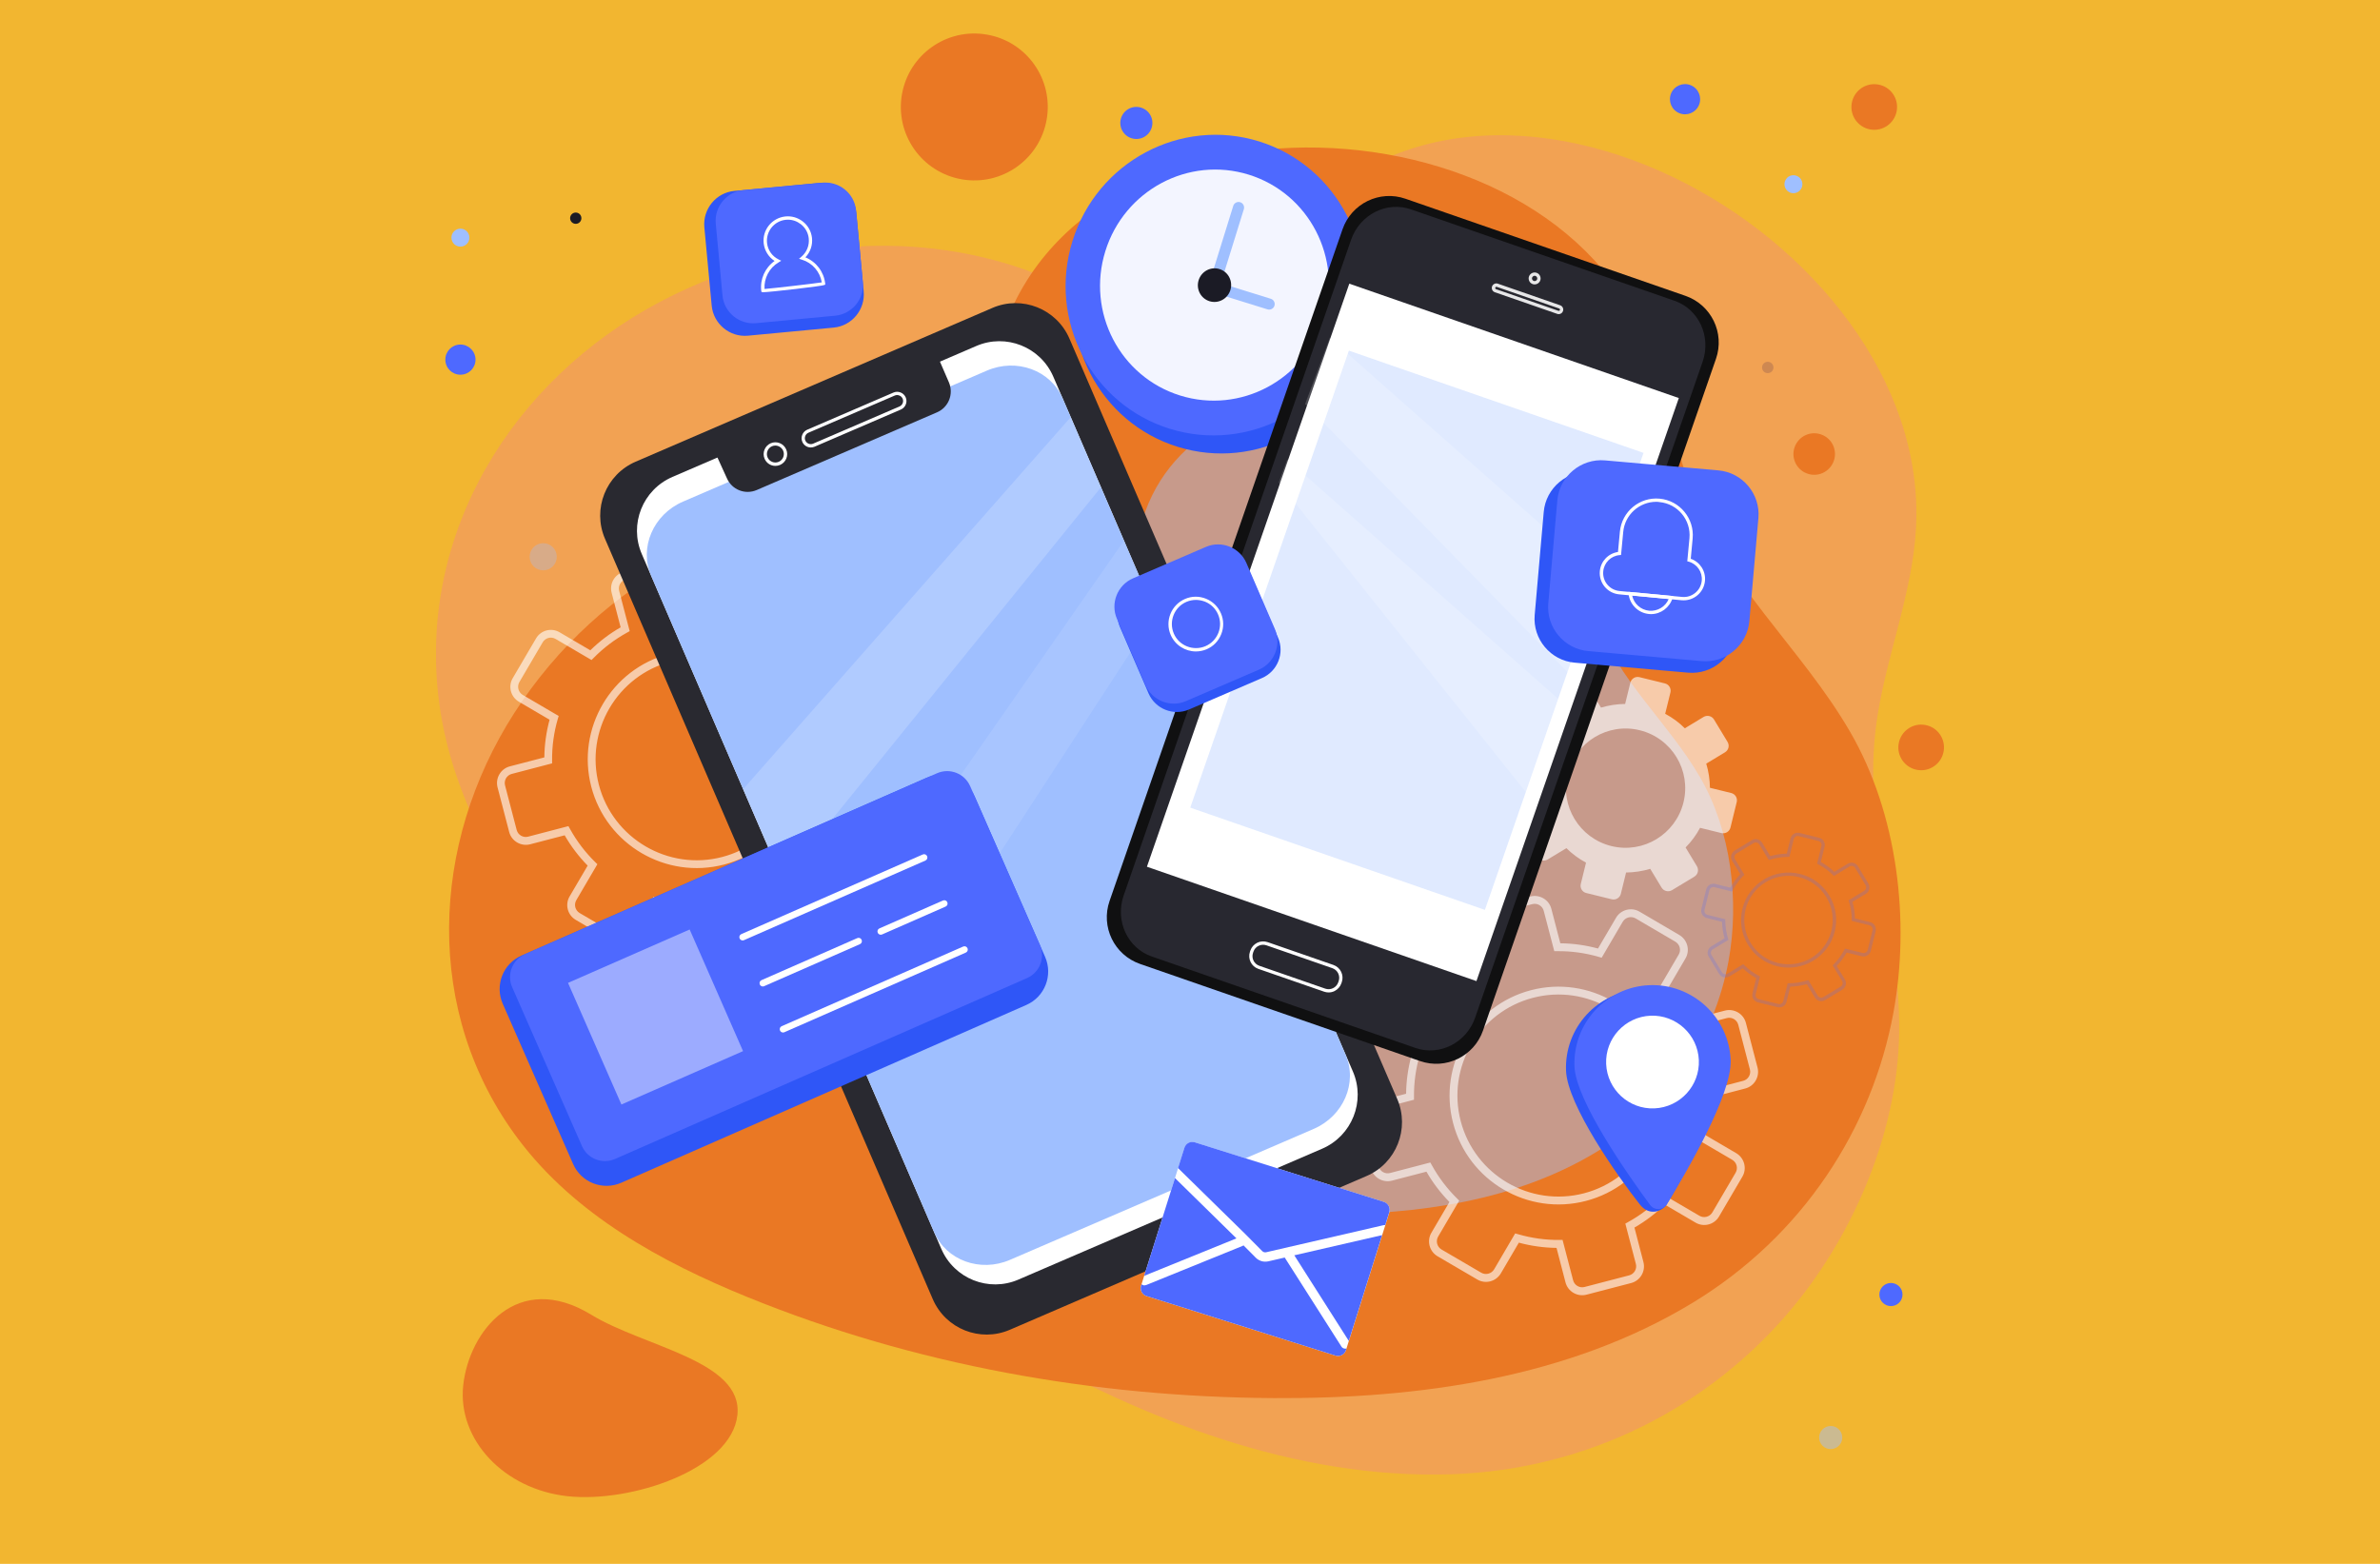 <?xml version="1.0" encoding="utf-8"?>
<!-- Generator: Adobe Illustrator 23.0.2, SVG Export Plug-In . SVG Version: 6.00 Build 0)  -->
<svg version="1.1" id="Layer_1" xmlns="http://www.w3.org/2000/svg" xmlns:xlink="http://www.w3.org/1999/xlink" x="0px" y="0px"
	 viewBox="0 0 350 230" style="enable-background:new 0 0 350 230;" xml:space="preserve">
<style type="text/css">
	.st0{fill:#F2B630;}
	.st1{clip-path:url(#SVGID_2_);fill:#4E69FF;}
	.st2{opacity:0.47;clip-path:url(#SVGID_2_);}
	.st3{clip-path:url(#SVGID_4_);fill:#9FBFFF;}
	.st4{clip-path:url(#SVGID_2_);fill:#9FBFFF;}
	.st5{clip-path:url(#SVGID_2_);fill:#1B1B25;}
	.st6{opacity:0.83;clip-path:url(#SVGID_2_);}
	.st7{clip-path:url(#SVGID_6_);fill:#F29E5A;}
	.st8{clip-path:url(#SVGID_2_);fill:#EA7824;}
	.st9{clip-path:url(#SVGID_8_);fill:#9FBFFF;}
	.st10{opacity:0.31;clip-path:url(#SVGID_2_);}
	.st11{clip-path:url(#SVGID_10_);fill:#9FBFFF;}
	.st12{opacity:0.61;clip-path:url(#SVGID_2_);}
	.st13{clip-path:url(#SVGID_12_);fill:#FFFFFF;}
	.st14{opacity:0.36;clip-path:url(#SVGID_12_);}
	.st15{clip-path:url(#SVGID_14_);fill:#4E69FF;}
	.st16{clip-path:url(#SVGID_2_);fill:#292930;}
	.st17{clip-path:url(#SVGID_2_);fill:#FFFFFF;}
	.st18{opacity:0.18;clip-path:url(#SVGID_2_);}
	.st19{clip-path:url(#SVGID_16_);fill:#FFFFFF;}
	.st20{opacity:0.1;clip-path:url(#SVGID_2_);}
	.st21{clip-path:url(#SVGID_18_);fill:#FFFFFF;}
	.st22{clip-path:url(#SVGID_2_);fill:#2F56F7;}
	.st23{opacity:0.93;clip-path:url(#SVGID_2_);}
	.st24{clip-path:url(#SVGID_20_);fill:#FFFFFF;}
	.st25{clip-path:url(#SVGID_2_);fill:#101011;}
	.st26{clip-path:url(#SVGID_2_);fill:#282830;}
	.st27{opacity:0.89;clip-path:url(#SVGID_2_);}
	.st28{clip-path:url(#SVGID_22_);fill:#FFFFFF;}
	.st29{clip-path:url(#SVGID_24_);fill:#FFFFFF;}
	.st30{opacity:0.41;clip-path:url(#SVGID_2_);}
	.st31{opacity:0.81;clip-path:url(#SVGID_26_);}
	.st32{clip-path:url(#SVGID_28_);fill:#9FBFFF;}
	.st33{clip-path:url(#SVGID_30_);fill:#FFFFFF;}
	.st34{clip-path:url(#SVGID_32_);fill:#FFFFFF;}
	.st35{opacity:0.44;clip-path:url(#SVGID_2_);}
	.st36{clip-path:url(#SVGID_34_);fill:#FFFFFF;}
	.st37{fill:none;}
</style>
<rect class="st0" width="350" height="230"/>
<g>
	<defs>
		<rect id="SVGID_1_" x="-186.43" width="722.86" height="230"/>
	</defs>
	<clipPath id="SVGID_2_">
		<use xlink:href="#SVGID_1_"  style="overflow:visible;"/>
	</clipPath>
	<path class="st1" d="M279.78,190.39c0,0.94-0.76,1.7-1.7,1.7c-0.94,0-1.7-0.76-1.7-1.7c0-0.94,0.76-1.7,1.7-1.7
		C279.02,188.69,279.78,189.45,279.78,190.39"/>
	<g class="st2">
		<g>
			<defs>
				<rect id="SVGID_3_" x="267.52" y="209.72" width="3.4" height="3.4"/>
			</defs>
			<clipPath id="SVGID_4_">
				<use xlink:href="#SVGID_3_"  style="overflow:visible;"/>
			</clipPath>
			<path class="st3" d="M270.92,211.42c0,0.94-0.76,1.7-1.7,1.7c-0.94,0-1.7-0.76-1.7-1.7s0.76-1.7,1.7-1.7
				C270.16,209.72,270.92,210.48,270.92,211.42"/>
		</g>
	</g>
	<path class="st4" d="M69.03,34.95c0,0.73-0.59,1.32-1.32,1.32c-0.73,0-1.32-0.59-1.32-1.32c0-0.73,0.59-1.32,1.32-1.32
		C68.44,33.63,69.03,34.22,69.03,34.95"/>
	<path class="st1" d="M169.47,18.08c0,1.3-1.05,2.36-2.36,2.36c-1.3,0-2.36-1.05-2.36-2.36c0-1.3,1.06-2.36,2.36-2.36
		C168.42,15.73,169.47,16.78,169.47,18.08"/>
	<path class="st1" d="M69.93,52.89c0,1.23-0.99,2.22-2.22,2.22c-1.23,0-2.22-0.99-2.22-2.22c0-1.23,0.99-2.22,2.22-2.22
		C68.93,50.67,69.93,51.67,69.93,52.89"/>
	<path class="st5" d="M85.5,32.09c0,0.46-0.37,0.83-0.83,0.83c-0.46,0-0.83-0.37-0.83-0.83c0-0.46,0.37-0.83,0.83-0.83
		C85.13,31.26,85.5,31.63,85.5,32.09"/>
	<path class="st4" d="M263.01,28.19c-0.61-0.4-0.77-1.22-0.37-1.83c0.4-0.61,1.22-0.77,1.83-0.37c0.61,0.4,0.77,1.22,0.37,1.83
		C264.43,28.43,263.61,28.6,263.01,28.19"/>
	<path class="st1" d="M246.57,16.44c-1.02-0.68-1.3-2.06-0.62-3.08c0.68-1.02,2.06-1.3,3.08-0.62c1.02,0.68,1.3,2.06,0.62,3.08
		C248.97,16.84,247.6,17.12,246.57,16.44"/>
	<path class="st5" d="M259.5,54.74c-0.38-0.25-0.49-0.77-0.23-1.16c0.25-0.38,0.77-0.49,1.16-0.23c0.38,0.25,0.49,0.77,0.23,1.16
		C260.4,54.89,259.88,54.99,259.5,54.74"/>
	<g class="st6">
		<g>
			<defs>
				<rect id="SVGID_5_" x="64.12" y="19.89" width="217.71" height="196.97"/>
			</defs>
			<clipPath id="SVGID_6_">
				<use xlink:href="#SVGID_5_"  style="overflow:visible;"/>
			</clipPath>
			<path class="st7" d="M263.5,192.45c9.44-11.32,15.98-27.01,15.79-41.94c-0.2-15.49-5.77-29.83-3.11-45.71
				c1.52-9.08,5.05-17.83,5.58-27.02c2.49-43.44-66.51-81.14-94.51-40.51c-1.92,2.79-3.51,5.87-6.05,8.11
				c-3.16,2.8-7.66,3.99-11.79,3.14c-6.65-1.38-12.24-6.6-18.69-8.87c-5.84-2.05-11.97-3.19-18.15-3.45
				c-12.28-0.51-24.68,2.46-35.53,8.2c-21.66,11.47-35.73,34.08-32.46,58.92c1.94,14.7,10.07,27.86,19.28,39.48
				c17.63,22.22,39.9,40.6,64.53,54.67c19.9,11.36,42.15,20.1,65.05,19.35C233.69,216.15,251.55,206.78,263.5,192.45"/>
		</g>
	</g>
	<path class="st8" d="M278.45,148.9c2.48-13.51,0.61-29.23-6.37-41.26c-7.24-12.48-18.33-21.57-23.44-35.68
		c-2.92-8.07-4.05-16.78-7.83-24.48c-17.86-36.4-91.09-35.43-95.24,10.36c-0.28,3.14-0.17,6.37-1.2,9.35
		c-1.28,3.71-4.39,6.74-8.13,7.94c-6.03,1.92-12.95,0.24-19.23,1.35c-5.68,1.01-11.17,2.88-16.31,5.5
		c-10.2,5.2-18.91,13.28-25.08,22.9c-12.33,19.22-13.41,44,0.61,62.67c8.3,11.05,20.91,18.01,33.71,23.22
		c24.47,9.97,50.95,14.7,77.38,14.85c21.35,0.12,43.4-2.96,61.65-14.05C265.09,181.77,275.3,166,278.45,148.9"/>
	<path class="st8" d="M68.12,203.75c-0.86,7.99,6.01,15.29,15.35,16.3c9.34,1.01,24.11-3.95,24.97-11.94
		c0.86-7.99-13.73-10-21.49-14.75C76.12,186.75,68.98,195.76,68.12,203.75"/>
	<g class="st2">
		<g>
			<defs>
				<rect id="SVGID_7_" x="114.86" y="57.93" width="140.02" height="120.65"/>
			</defs>
			<clipPath id="SVGID_8_">
				<use xlink:href="#SVGID_7_"  style="overflow:visible;"/>
			</clipPath>
			<path class="st9" d="M254.19,141.37c1.63-8.86,0.4-19.17-4.18-27.06c-4.75-8.19-12.02-14.15-15.37-23.4
				c-1.92-5.29-2.66-11.01-5.14-16.06c-11.71-23.87-59.75-23.24-62.47,6.79c-0.19,2.06-0.11,4.18-0.78,6.13
				c-0.84,2.43-2.88,4.42-5.33,5.21c-3.96,1.26-8.5,0.16-12.61,0.89c-3.73,0.66-7.33,1.89-10.7,3.61
				c-6.69,3.41-12.4,8.71-16.45,15.02c-8.09,12.61-8.8,28.86,0.4,41.11c5.44,7.25,13.72,11.81,22.11,15.23
				c16.05,6.54,33.42,9.65,50.76,9.74c14,0.08,28.47-1.94,40.44-9.22C245.43,162.93,252.13,152.59,254.19,141.37"/>
		</g>
	</g>
	<path class="st8" d="M269.74,67.58c-0.45,1.63-2.13,2.59-3.75,2.14c-1.63-0.45-2.59-2.13-2.14-3.75c0.45-1.63,2.13-2.59,3.75-2.14
		C269.23,64.27,270.19,65.95,269.74,67.58"/>
	<path class="st8" d="M153.92,17.59c-1.03,5.88-6.63,9.81-12.5,8.78c-5.88-1.03-9.81-6.63-8.78-12.5c1.03-5.88,6.63-9.81,12.5-8.78
		C151.02,6.11,154.95,11.71,153.92,17.59"/>
	<path class="st8" d="M285.83,110.5c-0.32,1.83-2.06,3.05-3.88,2.73c-1.83-0.32-3.05-2.06-2.73-3.88c0.32-1.83,2.06-3.05,3.88-2.73
		C284.93,106.93,286.15,108.67,285.83,110.5"/>
	<path class="st8" d="M278.93,16.31c-0.32,1.83-2.06,3.05-3.88,2.73c-1.83-0.32-3.05-2.06-2.73-3.88c0.32-1.83,2.06-3.05,3.88-2.73
		C278.03,12.74,279.25,14.48,278.93,16.31"/>
	<g class="st10">
		<g>
			<defs>
				<rect id="SVGID_9_" x="77.89" y="79.89" width="3.99" height="3.99"/>
			</defs>
			<clipPath id="SVGID_10_">
				<use xlink:href="#SVGID_9_"  style="overflow:visible;"/>
			</clipPath>
			<path class="st11" d="M81.85,82.23c-0.19,1.09-1.22,1.81-2.31,1.62c-1.09-0.19-1.81-1.22-1.62-2.31
				c0.19-1.09,1.22-1.81,2.31-1.62C81.32,80.11,82.04,81.15,81.85,82.23"/>
		</g>
	</g>
	<g class="st12">
		<g>
			<defs>
				<rect id="SVGID_11_" x="73.09" y="82.3" width="202.78" height="108.18"/>
			</defs>
			<clipPath id="SVGID_12_">
				<use xlink:href="#SVGID_11_"  style="overflow:visible;"/>
			</clipPath>
			<path class="st13" d="M218.49,133.56l6.56-1.71c1.35-0.35,2.74,0.46,3.09,1.81l1.32,5.07c1.87,0.02,3.73,0.28,5.54,0.77
				l2.65-4.52c0.7-1.2,2.26-1.61,3.46-0.9l5.85,3.43c1.2,0.71,1.61,2.26,0.9,3.46l-2.65,4.52c1.31,1.34,2.45,2.84,3.38,4.46
				l5.07-1.32c1.35-0.35,2.74,0.46,3.09,1.81l1.71,6.56c0.35,1.35-0.46,2.74-1.81,3.09l-5.07,1.32c-0.02,1.87-0.28,3.73-0.77,5.54
				l4.52,2.65c1.2,0.71,1.61,2.26,0.9,3.46l-3.43,5.85c-0.7,1.21-2.26,1.61-3.46,0.9l-4.52-2.65c-1.34,1.31-2.84,2.45-4.46,3.38
				l1.32,5.07c0.35,1.35-0.46,2.74-1.81,3.09l-6.56,1.71c-1.35,0.35-2.74-0.46-3.09-1.81l-1.32-5.07c-1.87-0.02-3.73-0.28-5.54-0.77
				l-2.65,4.52c-0.71,1.2-2.26,1.61-3.46,0.9l-5.85-3.42c-1.2-0.71-1.61-2.26-0.9-3.46l2.65-4.52c-1.31-1.34-2.45-2.84-3.38-4.46
				l-5.07,1.32c-1.35,0.35-2.74-0.46-3.09-1.81l-1.71-6.56c-0.35-1.35,0.46-2.74,1.81-3.09l5.07-1.32c0.02-1.87,0.28-3.73,0.77-5.54
				l-4.52-2.65c-1.21-0.71-1.61-2.26-0.9-3.46l3.43-5.85c0.71-1.21,2.26-1.61,3.46-0.9l4.52,2.65c1.34-1.31,2.84-2.45,4.46-3.38
				l-1.32-5.07C216.32,135.3,217.14,133.91,218.49,133.56 M235.54,140.85l-0.43-0.12c-1.99-0.58-4.03-0.86-6.09-0.84l-0.45,0
				l-1.55-5.93c-0.19-0.74-0.95-1.18-1.68-0.99l-6.56,1.71c-0.74,0.19-1.18,0.95-0.99,1.68l1.55,5.93l-0.39,0.22
				c-1.8,0.99-3.45,2.24-4.9,3.71l-0.31,0.32l-5.29-3.1c-0.66-0.39-1.5-0.16-1.89,0.49l-3.43,5.85c-0.38,0.66-0.16,1.5,0.49,1.89
				l5.29,3.1l-0.13,0.43c-0.58,1.98-0.86,4.03-0.84,6.09l0,0.45l-5.93,1.55c-0.74,0.19-1.18,0.95-0.99,1.68l1.71,6.56
				c0.19,0.74,0.95,1.18,1.68,0.99l5.93-1.55l0.22,0.39c0.99,1.8,2.24,3.45,3.71,4.9l0.32,0.32l-3.1,5.29
				c-0.38,0.66-0.16,1.5,0.49,1.89l5.85,3.42c0.65,0.38,1.5,0.16,1.89-0.49l3.1-5.29l0.43,0.12c1.99,0.58,4.04,0.86,6.09,0.84
				l0.45,0l1.55,5.93c0.19,0.74,0.95,1.18,1.68,0.99l6.56-1.71c0.74-0.19,1.18-0.95,0.99-1.68l-1.55-5.93l0.39-0.22
				c1.8-0.99,3.45-2.24,4.9-3.71l0.32-0.32l5.29,3.1c0.66,0.38,1.5,0.16,1.89-0.49l3.43-5.85c0.38-0.66,0.16-1.5-0.49-1.89
				l-5.29-3.1l0.12-0.43c0.58-1.98,0.86-4.03,0.84-6.09l0-0.45l5.93-1.55c0.74-0.19,1.18-0.95,0.99-1.68l-1.71-6.56
				c-0.19-0.74-0.95-1.18-1.68-0.99l-5.93,1.55l-0.22-0.39c-0.99-1.8-2.24-3.45-3.71-4.9l-0.32-0.31l3.1-5.29
				c0.39-0.66,0.16-1.5-0.49-1.89l-5.85-3.43c-0.66-0.38-1.5-0.16-1.89,0.49L235.54,140.85z M225.14,145.63
				c8.54-2.23,17.31,2.9,19.54,11.45c2.23,8.54-2.9,17.31-11.45,19.54c-8.54,2.23-17.31-2.9-19.54-11.45
				C211.46,156.63,216.6,147.86,225.14,145.63 M232.94,175.5c7.93-2.07,12.69-10.2,10.62-18.13c-2.07-7.93-10.2-12.69-18.13-10.62
				c-7.93,2.07-12.69,10.2-10.62,18.13C216.88,172.81,225.01,177.57,232.94,175.5"/>
			<path class="st13" d="M91.75,84.1l6.56-1.71c1.35-0.35,2.74,0.46,3.09,1.81l1.32,5.07c1.87,0.02,3.73,0.28,5.54,0.77l2.65-4.52
				c0.7-1.21,2.26-1.61,3.46-0.9l5.85,3.43c1.2,0.71,1.61,2.26,0.9,3.46l-2.65,4.52c1.31,1.34,2.45,2.84,3.38,4.46l5.07-1.32
				c1.35-0.35,2.74,0.46,3.09,1.81l1.71,6.56c0.35,1.35-0.46,2.74-1.81,3.09l-5.07,1.32c-0.02,1.87-0.28,3.73-0.77,5.54l4.52,2.65
				c1.2,0.71,1.61,2.26,0.9,3.46l-3.42,5.85c-0.71,1.2-2.26,1.61-3.46,0.9l-4.52-2.65c-1.34,1.31-2.84,2.45-4.46,3.38l1.32,5.07
				c0.35,1.35-0.46,2.74-1.81,3.09l-6.56,1.71c-1.35,0.35-2.74-0.46-3.09-1.81l-1.32-5.07c-1.87-0.02-3.73-0.28-5.54-0.77
				l-2.65,4.52c-0.71,1.2-2.26,1.61-3.46,0.9l-5.85-3.43c-1.21-0.71-1.61-2.26-0.9-3.46l2.65-4.52c-1.31-1.34-2.45-2.84-3.38-4.46
				l-5.07,1.32c-1.35,0.35-2.74-0.46-3.09-1.81l-1.71-6.56c-0.35-1.35,0.46-2.74,1.81-3.09l5.07-1.32c0.02-1.87,0.28-3.73,0.77-5.54
				l-4.52-2.65c-1.2-0.71-1.61-2.26-0.9-3.46l3.43-5.85c0.71-1.21,2.26-1.61,3.46-0.9l4.52,2.65c1.34-1.31,2.84-2.45,4.46-3.38
				l-1.32-5.07C89.59,85.83,90.4,84.45,91.75,84.1 M108.8,91.38l-0.43-0.12c-1.98-0.58-4.03-0.86-6.09-0.84l-0.45,0l-1.55-5.93
				c-0.19-0.74-0.95-1.18-1.68-0.99l-6.56,1.71c-0.74,0.19-1.18,0.95-0.99,1.68l1.55,5.93l-0.39,0.22c-1.8,0.99-3.45,2.24-4.9,3.71
				l-0.32,0.32l-5.29-3.1c-0.66-0.39-1.51-0.16-1.89,0.49l-3.43,5.85c-0.38,0.66-0.16,1.5,0.49,1.89l5.29,3.1l-0.13,0.43
				c-0.58,1.98-0.86,4.03-0.84,6.09l0,0.45l-5.93,1.55c-0.74,0.19-1.18,0.95-0.99,1.68l1.71,6.56c0.19,0.74,0.95,1.18,1.68,0.99
				l5.93-1.55l0.22,0.39c0.99,1.8,2.24,3.45,3.72,4.9l0.32,0.31l-3.1,5.29c-0.38,0.66-0.16,1.5,0.49,1.89l5.85,3.42
				c0.65,0.38,1.5,0.16,1.89-0.49l3.1-5.29l0.43,0.12c1.99,0.58,4.04,0.86,6.09,0.84l0.45,0l1.55,5.93
				c0.19,0.74,0.95,1.18,1.68,0.99l6.56-1.71c0.74-0.19,1.18-0.95,0.99-1.68l-1.55-5.93l0.39-0.22c1.8-0.99,3.45-2.24,4.9-3.71
				l0.32-0.32l5.29,3.1c0.66,0.38,1.5,0.16,1.89-0.49l3.43-5.85c0.39-0.66,0.16-1.5-0.49-1.89l-5.29-3.1l0.12-0.43
				c0.58-1.99,0.86-4.03,0.84-6.09l0-0.45l5.93-1.55c0.74-0.19,1.18-0.95,0.99-1.68l-1.71-6.56c-0.19-0.74-0.95-1.18-1.68-0.99
				l-5.93,1.55l-0.22-0.39c-0.99-1.8-2.24-3.45-3.71-4.9l-0.32-0.31l3.1-5.29c0.39-0.66,0.16-1.5-0.49-1.89l-5.85-3.43
				c-0.66-0.38-1.5-0.16-1.89,0.49L108.8,91.38z M98.4,96.16c8.54-2.23,17.31,2.9,19.54,11.45c2.23,8.54-2.9,17.31-11.45,19.54
				c-8.54,2.23-17.31-2.9-19.54-11.45C84.73,107.16,89.86,98.4,98.4,96.16 M106.2,126.04c7.93-2.07,12.69-10.2,10.62-18.13
				c-2.07-7.93-10.2-12.69-18.13-10.62c-7.93,2.07-12.69,10.2-10.62,18.13C90.14,123.34,98.28,128.11,106.2,126.04"/>
			<path class="st13" d="M223.53,115.22l3.13,0.77c0.01,1.22,0.2,2.41,0.54,3.55l-2.76,1.67c-0.53,0.32-0.69,1-0.37,1.53l1.99,3.29
				c0.32,0.53,1,0.69,1.53,0.38l2.76-1.67c0.85,0.84,1.82,1.56,2.89,2.13l-0.77,3.13c-0.15,0.6,0.22,1.2,0.81,1.34l3.74,0.92
				c0.6,0.15,1.2-0.22,1.34-0.81l0.77-3.13c1.22-0.01,2.41-0.2,3.55-0.54l1.67,2.76c0.32,0.53,1,0.69,1.53,0.38l3.29-1.99
				c0.53-0.32,0.69-1,0.38-1.53l-1.67-2.76c0.84-0.85,1.56-1.82,2.13-2.89l3.13,0.77c0.6,0.15,1.2-0.22,1.34-0.81l0.92-3.74
				c0.15-0.6-0.22-1.2-0.81-1.34l-3.13-0.77c-0.01-1.22-0.2-2.41-0.54-3.55l2.76-1.67c0.53-0.32,0.69-1,0.37-1.53l-1.99-3.29
				c-0.32-0.53-1-0.69-1.53-0.38l-2.76,1.67c-0.84-0.84-1.81-1.56-2.89-2.13l0.77-3.13c0.15-0.6-0.22-1.2-0.81-1.34l-3.74-0.92
				c-0.6-0.15-1.2,0.22-1.34,0.81l-0.77,3.13c-1.22,0.01-2.41,0.2-3.55,0.54l-1.67-2.76c-0.32-0.52-1-0.69-1.53-0.37l-3.29,1.99
				c-0.52,0.32-0.69,1-0.37,1.53l1.67,2.76c-0.84,0.84-1.56,1.82-2.13,2.89l-3.13-0.77c-0.6-0.15-1.2,0.22-1.34,0.81l-0.92,3.74
				C222.57,114.47,222.93,115.07,223.53,115.22 M241.15,107.4c4.7,1.16,7.58,5.91,6.42,10.61c-1.16,4.7-5.91,7.58-10.61,6.42
				c-4.7-1.16-7.58-5.91-6.42-10.61C231.7,109.12,236.45,106.24,241.15,107.4"/>
			<g class="st14">
				<g>
					<defs>
						<rect id="SVGID_13_" x="250.18" y="122.47" width="25.69" height="25.69"/>
					</defs>
					<clipPath id="SVGID_14_">
						<use xlink:href="#SVGID_13_"  style="overflow:visible;"/>
					</clipPath>
					<path class="st15" d="M261.66,148.16c-0.09,0-0.17-0.01-0.26-0.03l-2.88-0.71c-0.59-0.15-0.95-0.74-0.8-1.33l0.55-2.23
						c-0.72-0.4-1.38-0.89-1.98-1.45l-1.97,1.19c-0.52,0.31-1.19,0.15-1.51-0.37l-1.53-2.53c-0.15-0.25-0.2-0.55-0.13-0.83
						c0.07-0.28,0.25-0.53,0.5-0.68l1.96-1.19c-0.23-0.79-0.35-1.61-0.37-2.43l-2.23-0.55c-0.28-0.07-0.53-0.25-0.68-0.5
						c-0.15-0.25-0.2-0.54-0.13-0.83l0.71-2.88c0.07-0.28,0.25-0.53,0.5-0.68c0.25-0.15,0.55-0.2,0.83-0.13l2.23,0.55
						c0.4-0.72,0.89-1.38,1.45-1.98l-1.19-1.96c-0.15-0.25-0.2-0.55-0.13-0.83c0.07-0.28,0.25-0.52,0.5-0.68l2.53-1.53
						c0.52-0.31,1.19-0.15,1.51,0.37l1.19,1.97c0.79-0.23,1.61-0.35,2.43-0.37l0.55-2.23c0.07-0.29,0.25-0.53,0.5-0.68
						c0.25-0.15,0.55-0.2,0.83-0.13l2.88,0.71c0.59,0.14,0.95,0.74,0.8,1.33l-0.55,2.23c0.72,0.4,1.38,0.89,1.98,1.46l1.97-1.19
						c0.25-0.15,0.55-0.2,0.83-0.13c0.29,0.07,0.53,0.25,0.68,0.5l1.53,2.53c0.15,0.25,0.2,0.55,0.13,0.83
						c-0.07,0.29-0.25,0.53-0.5,0.68l-1.97,1.19c0.23,0.79,0.35,1.61,0.37,2.43l2.23,0.55c0.28,0.07,0.53,0.25,0.68,0.5
						c0.15,0.25,0.2,0.55,0.13,0.83l-0.71,2.88c-0.07,0.29-0.25,0.53-0.5,0.68c-0.25,0.15-0.55,0.2-0.83,0.13l-2.23-0.55
						c-0.4,0.72-0.89,1.38-1.45,1.98l1.19,1.97c0.15,0.25,0.2,0.54,0.13,0.83c-0.07,0.28-0.25,0.53-0.5,0.68l-2.53,1.53
						c-0.52,0.31-1.19,0.15-1.51-0.37l-1.19-1.97c-0.79,0.23-1.61,0.35-2.43,0.37l-0.55,2.23
						C262.61,147.83,262.16,148.16,261.66,148.16 M256.36,141.8l0.13,0.13c0.64,0.64,1.37,1.17,2.17,1.59l0.17,0.09l-0.64,2.6
						c-0.08,0.33,0.12,0.66,0.45,0.74l2.88,0.71c0.16,0.04,0.32,0.01,0.46-0.07c0.14-0.08,0.24-0.22,0.28-0.38l0.64-2.6l0.19,0
						c0.9-0.01,1.8-0.14,2.66-0.41l0.18-0.06l1.38,2.29c0.17,0.29,0.55,0.38,0.84,0.21l2.53-1.53c0.14-0.08,0.24-0.22,0.28-0.38
						c0.04-0.16,0.01-0.32-0.07-0.46l-1.38-2.29l0.13-0.13c0.64-0.64,1.17-1.37,1.59-2.17l0.09-0.17l2.6,0.64
						c0.16,0.04,0.32,0.01,0.46-0.07c0.14-0.08,0.24-0.22,0.28-0.38l0.71-2.88c0.04-0.16,0.01-0.32-0.07-0.46
						c-0.08-0.14-0.22-0.24-0.38-0.28l-2.6-0.64l0-0.19c-0.01-0.9-0.14-1.8-0.41-2.66l-0.06-0.18l2.29-1.39
						c0.14-0.09,0.24-0.22,0.28-0.38c0.04-0.16,0.01-0.32-0.07-0.46l-1.53-2.53c-0.08-0.14-0.22-0.24-0.38-0.28
						c-0.16-0.04-0.32-0.01-0.46,0.07l-2.29,1.39l-0.13-0.13c-0.64-0.64-1.37-1.17-2.17-1.59l-0.17-0.09l0.64-2.6
						c0.08-0.33-0.12-0.66-0.45-0.74l-2.88-0.71c-0.16-0.04-0.32-0.01-0.46,0.07c-0.14,0.09-0.24,0.22-0.28,0.38l-0.64,2.6l-0.19,0
						c-0.9,0.01-1.8,0.14-2.66,0.41l-0.18,0.06l-1.39-2.29c-0.17-0.29-0.55-0.38-0.84-0.21l-2.53,1.53
						c-0.14,0.08-0.24,0.22-0.28,0.38c-0.04,0.16-0.01,0.32,0.07,0.46l1.38,2.29l-0.13,0.13c-0.64,0.64-1.17,1.37-1.59,2.17
						l-0.09,0.17l-2.6-0.64c-0.16-0.04-0.32-0.01-0.46,0.07c-0.14,0.08-0.24,0.22-0.28,0.38l-0.71,2.88
						c-0.08,0.33,0.12,0.66,0.45,0.74l2.6,0.64l0,0.19c0.01,0.9,0.14,1.8,0.41,2.66l0.06,0.18l-2.29,1.39
						c-0.14,0.08-0.24,0.22-0.28,0.38c-0.04,0.16-0.01,0.32,0.07,0.46l1.53,2.53c0.17,0.29,0.55,0.38,0.84,0.21L256.36,141.8z
						 M263.03,142.31c-0.55,0-1.11-0.07-1.67-0.2c-1.81-0.45-3.34-1.57-4.31-3.17c-0.97-1.6-1.25-3.48-0.81-5.29
						c0.45-1.81,1.57-3.34,3.17-4.31c1.6-0.97,3.48-1.25,5.29-0.81c1.81,0.44,3.34,1.57,4.31,3.17c0.97,1.6,1.25,3.48,0.81,5.29
						C269.03,140.17,266.17,142.31,263.03,142.31 M263.01,128.81c-1.17,0-2.33,0.32-3.36,0.94c-1.49,0.9-2.53,2.33-2.95,4.01
						c-0.41,1.69-0.15,3.44,0.75,4.92c0.9,1.49,2.32,2.53,4.01,2.95c1.69,0.41,3.44,0.15,4.92-0.75c1.49-0.9,2.53-2.33,2.95-4.01
						c0.41-1.69,0.15-3.44-0.75-4.92c-0.9-1.49-2.33-2.53-4.01-2.95C264.06,128.87,263.54,128.81,263.01,128.81"/>
				</g>
			</g>
		</g>
	</g>
	<path class="st16" d="M200.96,172.96l-52.45,22.61c-4.38,1.89-9.45-0.13-11.34-4.51L88.97,79.24c-1.89-4.38,0.13-9.45,4.51-11.34
		l52.45-22.61c4.38-1.89,9.45,0.13,11.34,4.51l48.2,111.82C207.36,166,205.34,171.08,200.96,172.96"/>
	<path class="st17" d="M194.44,168.94l-44.67,19.25c-4.38,1.89-9.45-0.13-11.34-4.51L94.38,81.48c-1.89-4.38,0.13-9.45,4.51-11.34
		l44.67-19.25c4.38-1.89,9.45,0.13,11.34,4.51l44.06,102.2C200.84,161.97,198.82,167.05,194.44,168.94"/>
	<path class="st4" d="M193.19,166.03l-44.67,19.26c-4.38,1.89-9.37,0.06-11.15-4.07L95.75,84.67c-1.78-4.13,0.32-9.02,4.7-10.9
		l44.67-19.26c4.38-1.89,9.37-0.06,11.15,4.07l41.62,96.55C199.67,159.26,197.57,164.14,193.19,166.03"/>
	<path class="st16" d="M137.8,60.64l-26.52,11.43c-1.7,0.73-3.66-0.05-4.39-1.75l-1.51-3.31l32.65-14.28l1.52,3.51
		C140.28,57.95,139.49,59.91,137.8,60.64"/>
	<path class="st17" d="M114.03,68.52c-0.67,0-1.31-0.39-1.59-1.05c-0.38-0.88,0.03-1.9,0.9-2.28c0.88-0.38,1.9,0.03,2.28,0.91
		c0.38,0.88-0.03,1.9-0.91,2.28C114.49,68.47,114.25,68.52,114.03,68.52 M114.02,65.53c-0.16,0-0.33,0.03-0.49,0.1
		c-0.63,0.27-0.92,1.01-0.65,1.64c0.27,0.63,1.01,0.92,1.64,0.65c0.63-0.27,0.92-1.01,0.65-1.64
		C114.96,65.82,114.5,65.53,114.02,65.53"/>
	<path class="st17" d="M119.24,65.81c-0.53,0-1.03-0.31-1.25-0.82c-0.14-0.33-0.15-0.7-0.01-1.04c0.13-0.34,0.39-0.6,0.72-0.75
		l12.7-5.47c0.33-0.14,0.7-0.15,1.04-0.01c0.34,0.13,0.6,0.39,0.75,0.72c0.3,0.69-0.02,1.49-0.71,1.79l-12.7,5.47
		C119.6,65.77,119.42,65.81,119.24,65.81 M131.93,58.1c-0.12,0-0.23,0.02-0.34,0.07l-12.7,5.47c-0.44,0.19-0.65,0.71-0.46,1.15
		c0.19,0.44,0.71,0.65,1.15,0.46l12.7-5.47c0.44-0.19,0.65-0.71,0.46-1.15c-0.09-0.21-0.26-0.38-0.48-0.46
		C132.15,58.13,132.04,58.1,131.93,58.1"/>
	<g class="st18">
		<g>
			<defs>
				<rect id="SVGID_15_" x="109.29" y="61.35" width="52.62" height="68.15"/>
			</defs>
			<clipPath id="SVGID_16_">
				<use xlink:href="#SVGID_15_"  style="overflow:visible;"/>
			</clipPath>
			<polygon class="st19" points="157.46,61.35 109.28,116.07 115.08,129.5 161.91,71.66 			"/>
		</g>
	</g>
	<g class="st20">
		<g>
			<defs>
				<rect id="SVGID_17_" x="120.91" y="79.61" width="48.96" height="77.09"/>
			</defs>
			<clipPath id="SVGID_18_">
				<use xlink:href="#SVGID_17_"  style="overflow:visible;"/>
			</clipPath>
			<polygon class="st21" points="165.23,79.61 120.91,143.27 126.7,156.71 169.86,90.36 			"/>
		</g>
	</g>
	<path class="st22" d="M200.63,51.08C197,62.74,184.72,69.3,173.18,65.71c-11.53-3.58-17.94-15.95-14.31-27.62
		c3.63-11.67,15.92-18.22,27.45-14.64C197.85,27.04,204.26,39.41,200.63,51.08"/>
	<path class="st1" d="M199.48,48.42c-3.63,11.67-15.92,18.22-27.45,14.64c-11.53-3.58-17.94-15.95-14.31-27.62
		c3.63-11.67,15.92-18.22,27.45-14.64C196.7,24.39,203.11,36.75,199.48,48.42"/>
	<g class="st23">
		<g>
			<defs>
				<rect id="SVGID_19_" x="161.77" y="24.94" width="33.66" height="33.99"/>
			</defs>
			<clipPath id="SVGID_20_">
				<use xlink:href="#SVGID_19_"  style="overflow:visible;"/>
			</clipPath>
			<path class="st24" d="M194.65,46.92c-2.79,8.97-12.23,14.01-21.1,11.25c-8.86-2.76-13.79-12.26-11-21.23
				c2.79-8.97,12.23-14.01,21.1-11.25C192.51,28.45,197.44,37.95,194.65,46.92"/>
		</g>
	</g>
	<path class="st4" d="M178.96,40.77L178.96,40.77c-0.43-0.13-0.67-0.59-0.54-1.02l2.94-9.47c0.13-0.43,0.59-0.67,1.02-0.54
		c0.43,0.13,0.67,0.59,0.54,1.02l-2.94,9.47C179.85,40.66,179.39,40.9,178.96,40.77"/>
	<path class="st4" d="M178.56,42.21L178.56,42.21c0.13-0.43,0.59-0.67,1.02-0.54l7.3,2.27c0.43,0.13,0.67,0.59,0.54,1.02
		c-0.13,0.43-0.59,0.67-1.02,0.54l-7.3-2.27C178.67,43.1,178.43,42.64,178.56,42.21"/>
	<path class="st5" d="M180.94,42.66c-0.41,1.31-1.78,2.04-3.07,1.64c-1.29-0.4-2.01-1.78-1.6-3.09c0.41-1.31,1.78-2.04,3.07-1.64
		C180.63,39.97,181.34,41.35,180.94,42.66"/>
	<path class="st25" d="M208.83,156.05l-41.17-14.28c-3.8-1.32-5.81-5.46-4.49-9.26l34.26-98.79c1.32-3.8,5.46-5.81,9.26-4.49
		l41.17,14.28c3.8,1.32,5.81,5.46,4.49,9.26l-34.26,98.79C216.77,155.36,212.62,157.37,208.83,156.05"/>
	<path class="st26" d="M208.14,154.12l-38.75-13.44c-3.58-1.24-5.43-5.25-4.15-8.96l33.45-96.46c1.29-3.71,5.23-5.71,8.8-4.47
		l38.75,13.44c3.58,1.24,5.43,5.25,4.15,8.96l-33.45,96.46C215.66,153.36,211.72,155.36,208.14,154.12"/>
	
		<rect x="162.3" y="67.37" transform="matrix(0.328 -0.945 0.945 0.328 51.765 258.748)" class="st17" width="90.74" height="51.28"/>
	<g class="st27">
		<g>
			<defs>
				<rect id="SVGID_21_" x="224.8" y="40.08" width="1.75" height="1.75"/>
			</defs>
			<clipPath id="SVGID_22_">
				<use xlink:href="#SVGID_21_"  style="overflow:visible;"/>
			</clipPath>
			<path class="st28" d="M225.68,41.83c-0.1,0-0.19-0.02-0.29-0.05c-0.22-0.08-0.4-0.23-0.5-0.45c-0.1-0.21-0.12-0.45-0.04-0.67
				c0.08-0.22,0.24-0.4,0.45-0.5c0.21-0.1,0.45-0.12,0.67-0.04c0.22,0.08,0.4,0.23,0.5,0.45c0.1,0.21,0.12,0.45,0.04,0.67
				s-0.24,0.4-0.45,0.5C225.94,41.8,225.81,41.83,225.68,41.83 M225.68,40.56c-0.06,0-0.12,0.01-0.17,0.04
				c-0.09,0.05-0.16,0.12-0.2,0.22c-0.03,0.1-0.03,0.2,0.02,0.3c0.05,0.09,0.12,0.16,0.22,0.2c0.1,0.03,0.2,0.03,0.3-0.02
				c0.09-0.05,0.16-0.12,0.2-0.22c0.03-0.1,0.03-0.2-0.02-0.3c-0.04-0.09-0.12-0.16-0.22-0.2
				C225.76,40.57,225.72,40.56,225.68,40.56"/>
		</g>
	</g>
	<g class="st27">
		<g>
			<defs>
				<rect id="SVGID_23_" x="219.39" y="41.69" width="10.5" height="4.51"/>
			</defs>
			<clipPath id="SVGID_24_">
				<use xlink:href="#SVGID_23_"  style="overflow:visible;"/>
			</clipPath>
			<path class="st29" d="M229.22,46.2c-0.07,0-0.15-0.01-0.22-0.04h0l-9.17-3.18c-0.35-0.12-0.53-0.5-0.41-0.85
				c0.06-0.17,0.18-0.3,0.34-0.38c0.16-0.08,0.34-0.09,0.51-0.03l9.17,3.18c0.17,0.06,0.3,0.18,0.38,0.34
				c0.08,0.16,0.09,0.34,0.03,0.51C229.76,46.03,229.5,46.2,229.22,46.2 M229.17,45.71c0.09,0.03,0.2-0.02,0.23-0.11
				c0.01-0.04,0.01-0.09-0.01-0.14c-0.02-0.04-0.06-0.08-0.1-0.09l-9.17-3.18c-0.05-0.02-0.09-0.01-0.14,0.01
				c-0.04,0.02-0.08,0.06-0.09,0.1c-0.03,0.09,0.02,0.2,0.11,0.23L229.17,45.71z"/>
		</g>
	</g>
	<g class="st30">
		<g>
			<defs>
				<rect id="SVGID_25_" x="172.71" y="45.11" width="71.12" height="95.17"/>
			</defs>
			<clipPath id="SVGID_26_">
				<use xlink:href="#SVGID_25_"  style="overflow:visible;"/>
			</clipPath>
			<g class="st31">
				<g>
					<defs>
						<rect id="SVGID_27_" x="172.71" y="45.11" width="71.12" height="95.17"/>
					</defs>
					<clipPath id="SVGID_28_">
						<use xlink:href="#SVGID_27_"  style="overflow:visible;"/>
					</clipPath>
					
						<rect x="165.86" y="69.77" transform="matrix(0.328 -0.945 0.945 0.328 52.456 259.105)" class="st32" width="84.83" height="45.85"/>
				</g>
			</g>
		</g>
	</g>
	<path class="st17" d="M195.38,145.96c-0.22,0-0.44-0.04-0.65-0.11l-9.69-3.36c-1.03-0.36-1.58-1.49-1.22-2.53l0.06-0.17
		c0.17-0.5,0.53-0.9,1.01-1.14c0.48-0.23,1.01-0.26,1.52-0.09l9.69,3.36c1.03,0.36,1.58,1.49,1.22,2.53l-0.06,0.17
		c-0.17,0.5-0.53,0.9-1.01,1.14C195.97,145.9,195.68,145.96,195.38,145.96 M184.27,140.13c-0.27,0.78,0.14,1.64,0.93,1.91l9.69,3.36
		c0.78,0.27,1.64-0.14,1.91-0.93l0.06-0.17c0.27-0.78-0.14-1.64-0.93-1.91l-9.69-3.36c-0.38-0.13-0.78-0.11-1.15,0.07
		c-0.36,0.17-0.63,0.48-0.76,0.86L184.27,140.13z"/>
	<g class="st18">
		<g>
			<defs>
				<rect id="SVGID_29_" x="191.93" y="49.69" width="45.16" height="50.88"/>
			</defs>
			<clipPath id="SVGID_30_">
				<use xlink:href="#SVGID_29_"  style="overflow:visible;"/>
			</clipPath>
			<polygon class="st33" points="195.56,49.69 237.1,86.41 232.19,100.57 191.93,59.42 			"/>
		</g>
	</g>
	<g class="st18">
		<g>
			<defs>
				<rect id="SVGID_31_" x="188.05" y="67.56" width="42.8" height="50.88"/>
			</defs>
			<clipPath id="SVGID_32_">
				<use xlink:href="#SVGID_31_"  style="overflow:visible;"/>
			</clipPath>
			<polygon class="st34" points="189.31,67.56 230.85,104.28 225.94,118.45 188.05,70.95 			"/>
		</g>
	</g>
	<path class="st22" d="M122.6,48.18l-12.61,1.19c-2.68,0.25-5.08-1.74-5.33-4.43l-1.08-11.51c-0.25-2.69,1.73-5.1,4.41-5.35
		l12.61-1.19c2.68-0.25,5.08,1.74,5.33,4.43l1.08,11.51C127.27,45.53,125.28,47.93,122.6,48.18"/>
	<path class="st1" d="M122.81,46.43l-11.64,1.1c-2.47,0.23-4.69-1.6-4.92-4.07l-0.99-10.58c-0.23-2.47,1.6-4.69,4.07-4.92
		l11.64-1.09c2.47-0.23,4.69,1.6,4.92,4.07l1,10.58C127.12,43.99,125.29,46.2,122.81,46.43"/>
	<path class="st17" d="M112.19,42.98c-0.05,0-0.07,0-0.09-0.01l-0.13-0.06l-0.02-0.14c-0.2-1.72,0.56-3.4,1.96-4.39
		c-0.89-0.58-1.47-1.51-1.6-2.58c-0.23-1.96,1.18-3.73,3.14-3.96c0.95-0.11,1.88,0.16,2.63,0.75c0.75,0.59,1.22,1.44,1.33,2.39
		c0.12,1.06-0.24,2.11-0.97,2.87c1.59,0.65,2.71,2.11,2.91,3.83l0.02,0.14l-0.11,0.09C121.07,42.06,113.13,42.98,112.19,42.98
		 M115.87,32.31c-0.12,0-0.24,0.01-0.36,0.02c-1.69,0.2-2.9,1.73-2.71,3.42c0.12,1.04,0.75,1.94,1.69,2.4l0.4,0.2l-0.38,0.23
		c-1.38,0.81-2.18,2.34-2.08,3.92c1.21-0.09,7.23-0.79,8.42-0.97c-0.26-1.57-1.39-2.87-2.92-3.34l-0.43-0.13l0.34-0.29
		c0.8-0.67,1.21-1.69,1.09-2.73c-0.09-0.82-0.5-1.55-1.15-2.06C117.23,32.55,116.57,32.31,115.87,32.31"/>
	<path class="st17" d="M203.51,176.77l-27.79-8.76c-0.64-0.2-1.33,0.15-1.53,0.8l-0.94,2.99l-0.46,1.46l-4.53,14.38l-0.39,1.25
		l-0.06,0.19c-0.2,0.64,0.15,1.33,0.8,1.53l27.79,8.76c0.64,0.2,1.33-0.15,1.53-0.8l0.08-0.24l0.35-1.12l4.9-15.56l0.46-1.46
		l0.59-1.89C204.51,177.66,204.15,176.98,203.51,176.77"/>
	<path class="st1" d="M183.08,181.44l2.54,2.56c0.15,0.15,0.37,0.22,0.58,0.17l16.04-3.7l1.21-0.28c0.09-0.02,0.18-0.02,0.26-0.01
		l0.59-1.89c0.2-0.64-0.15-1.33-0.8-1.53l-27.79-8.76c-0.64-0.2-1.33,0.15-1.53,0.8l-0.94,2.99l0.62,0.61L183.08,181.44z"/>
	<polygon class="st1" points="172.79,173.26 168.26,187.64 181.83,182.13 	"/>
	<polygon class="st1" points="198.35,197.21 203.25,181.65 190.34,184.62 	"/>
	<path class="st1" d="M197.26,198.03l-8.33-13.08l-2.43,0.56c-0.35,0.07-0.7,0.06-1.03-0.05c-0.3-0.1-0.58-0.26-0.81-0.5l-1.79-1.8
		c-0.04,0.03-0.09,0.06-0.14,0.08l-14.17,5.75c-0.15,0.06-0.32,0.07-0.46,0.02c-0.08-0.03-0.16-0.07-0.23-0.12l-0.06,0.19
		c-0.2,0.64,0.15,1.33,0.8,1.53l27.79,8.76c0.64,0.2,1.33-0.15,1.53-0.8l0.08-0.24c-0.12,0.03-0.25,0.03-0.37-0.01
		C197.48,198.27,197.35,198.18,197.26,198.03"/>
	<path class="st22" d="M185.59,99.72l-10.74,4.63c-2.28,0.98-4.95-0.08-5.94-2.36l-4.21-9.76c-0.98-2.28,0.08-4.95,2.36-5.94
		l10.74-4.63c2.28-0.98,4.95,0.08,5.94,2.36l4.21,9.76C188.94,96.06,187.87,98.74,185.59,99.72"/>
	<path class="st1" d="M185.13,98.49l-10.74,4.63c-2.28,0.98-4.95-0.08-5.94-2.36L164.25,91c-0.98-2.28,0.08-4.95,2.36-5.94
		l10.74-4.63c2.28-0.98,4.95,0.08,5.94,2.36l4.21,9.76C188.47,94.84,187.41,97.51,185.13,98.49"/>
	<path class="st17" d="M175.87,95.81c-1.56,0-3.05-0.91-3.71-2.43c-0.88-2.04,0.07-4.41,2.1-5.29c0.99-0.43,2.08-0.44,3.08-0.04
		c1,0.4,1.78,1.16,2.21,2.15c0.43,0.99,0.44,2.08,0.04,3.08c-0.4,1-1.16,1.79-2.15,2.21C176.94,95.7,176.4,95.81,175.87,95.81
		 M175.87,88.23c-0.48,0-0.95,0.1-1.4,0.29c-1.79,0.77-2.62,2.86-1.85,4.66c0.77,1.79,2.86,2.62,4.66,1.85
		c0.87-0.38,1.54-1.07,1.89-1.95c0.35-0.88,0.34-1.84-0.04-2.71c-0.37-0.87-1.06-1.54-1.94-1.89
		C176.75,88.32,176.31,88.23,175.87,88.23"/>
	<path class="st22" d="M248.25,98.93l-16.68-1.47c-3.54-0.31-6.19-3.47-5.88-7.01l1.33-15.16c0.31-3.54,3.47-6.19,7.01-5.88
		l16.68,1.47c3.54,0.31,6.19,3.47,5.88,7.01l-1.33,15.16C254.95,96.6,251.8,99.24,248.25,98.93"/>
	<path class="st1" d="M250.25,97.23l-16.68-1.47c-3.54-0.31-6.19-3.47-5.88-7.01l1.33-15.16c0.31-3.54,3.47-6.19,7.01-5.88
		l16.68,1.47c3.54,0.31,6.19,3.47,5.88,7.01l-1.33,15.16C256.95,94.89,253.8,97.54,250.25,97.23"/>
	<path class="st17" d="M242.79,90.32c-0.1,0-0.21-0.01-0.31-0.02c-1.57-0.15-2.83-1.4-2.98-2.97l-0.03-0.29l6.58,0.62l-0.08,0.28
		C245.54,89.36,244.24,90.32,242.79,90.32 M240.02,87.58c0.25,1.2,1.26,2.12,2.5,2.24c1.24,0.11,2.41-0.6,2.88-1.73L240.02,87.58z"
		/>
	<path class="st17" d="M247.61,88.29c-0.1,0-0.2,0-0.3-0.01l-9.21-0.87c-1.72-0.16-2.99-1.69-2.83-3.42
		c0.14-1.45,1.24-2.6,2.67-2.81l0.28-2.99c0.28-2.95,2.9-5.13,5.85-4.85c2.95,0.28,5.12,2.9,4.85,5.85l-0.28,2.99
		c1.36,0.47,2.23,1.81,2.09,3.26c-0.08,0.83-0.48,1.59-1.12,2.12C249.04,88.03,248.34,88.29,247.61,88.29 M243.57,73.8
		c-2.49,0-4.62,1.9-4.86,4.43l-0.32,3.39l-0.2,0.02c-1.28,0.1-2.3,1.11-2.42,2.39c-0.14,1.46,0.94,2.75,2.39,2.89l9.21,0.87
		c0.71,0.07,1.39-0.15,1.94-0.6c0.55-0.45,0.88-1.09,0.95-1.79c0.12-1.28-0.69-2.46-1.93-2.8l-0.2-0.05l0.32-3.39
		c0.25-2.68-1.72-5.07-4.41-5.32C243.87,73.81,243.72,73.8,243.57,73.8"/>
	<path class="st22" d="M150.93,147.8l-59.57,26.15c-2.72,1.19-5.89-0.04-7.08-2.76l-10.35-23.57c-1.19-2.72,0.04-5.89,2.76-7.08
		l59.57-26.15c2.72-1.19,5.89,0.04,7.08,2.76l10.35,23.57C154.88,143.44,153.65,146.61,150.93,147.8"/>
	<path class="st1" d="M151.03,143.85l-60.58,26.6c-1.87,0.82-4.05-0.03-4.87-1.9l-10.26-23.36c-0.82-1.87,0.03-4.05,1.9-4.87
		l60.58-26.6c1.87-0.82,4.05,0.03,4.87,1.9l10.26,23.36C153.75,140.85,152.9,143.03,151.03,143.85"/>
	<g class="st35">
		<g>
			<defs>
				<rect id="SVGID_33_" x="83.49" y="136.66" width="25.73" height="25.73"/>
			</defs>
			<clipPath id="SVGID_34_">
				<use xlink:href="#SVGID_33_"  style="overflow:visible;"/>
			</clipPath>
			
				<rect x="86.6" y="139.76" transform="matrix(0.916 -0.402 0.402 0.916 -51.977 51.346)" class="st36" width="19.53" height="19.53"/>
		</g>
	</g>
	<path class="st17" d="M109.21,138.31c-0.19,0-0.36-0.11-0.44-0.29c-0.11-0.25,0-0.53,0.25-0.64l26.68-11.71
		c0.25-0.11,0.53,0,0.64,0.25c0.11,0.25,0,0.53-0.25,0.64l-26.68,11.71C109.34,138.3,109.27,138.31,109.21,138.31"/>
	<path class="st17" d="M115.15,151.85c-0.19,0-0.37-0.11-0.44-0.29c-0.11-0.25,0-0.53,0.25-0.64l26.68-11.71
		c0.25-0.11,0.53,0,0.64,0.25c0.11,0.25,0,0.53-0.25,0.64l-26.68,11.71C115.29,151.84,115.22,151.85,115.15,151.85"/>
	<path class="st17" d="M112.18,145.08c-0.19,0-0.37-0.11-0.44-0.29c-0.11-0.25,0-0.53,0.25-0.64l14.08-6.18
		c0.25-0.11,0.53,0,0.64,0.25c0.11,0.25,0,0.53-0.25,0.64l-14.09,6.18C112.31,145.07,112.25,145.08,112.18,145.08"/>
	<path class="st17" d="M129.52,137.47c-0.19,0-0.36-0.11-0.44-0.29c-0.11-0.25,0-0.53,0.25-0.64l9.34-4.1
		c0.25-0.11,0.53,0,0.64,0.25c0.11,0.25,0,0.53-0.25,0.64l-9.34,4.1C129.65,137.46,129.58,137.47,129.52,137.47"/>
	<path class="st22" d="M253.27,156.53c0.21,5.05-5.37,16.07-8.15,20.59c-0.55,0.9-2.48,1.91-3.97,0.02
		c-3.29-4.17-10.64-14.6-10.85-19.65c-0.26-6.34,4.66-11.7,11.01-11.97C247.65,145.26,253.01,150.19,253.27,156.53"/>
	<path class="st1" d="M254.51,155.91c0.21,5.05-6.61,16.68-9.39,21.2c-0.55,0.9-1.84,0.95-2.46,0.1
		c-3.15-4.27-10.91-15.29-11.12-20.35c-0.26-6.34,4.66-11.7,11.01-11.97C248.88,144.64,254.24,149.57,254.51,155.91"/>
	<path class="st17" d="M249.83,155.91c0.16,3.76-2.77,6.94-6.53,7.1c-3.76,0.16-6.94-2.77-7.1-6.53c-0.16-3.76,2.77-6.94,6.53-7.1
		C246.49,149.23,249.67,152.15,249.83,155.91"/>
</g>
<rect x="-186.43" class="st37" width="722.86" height="230"/>
</svg>
